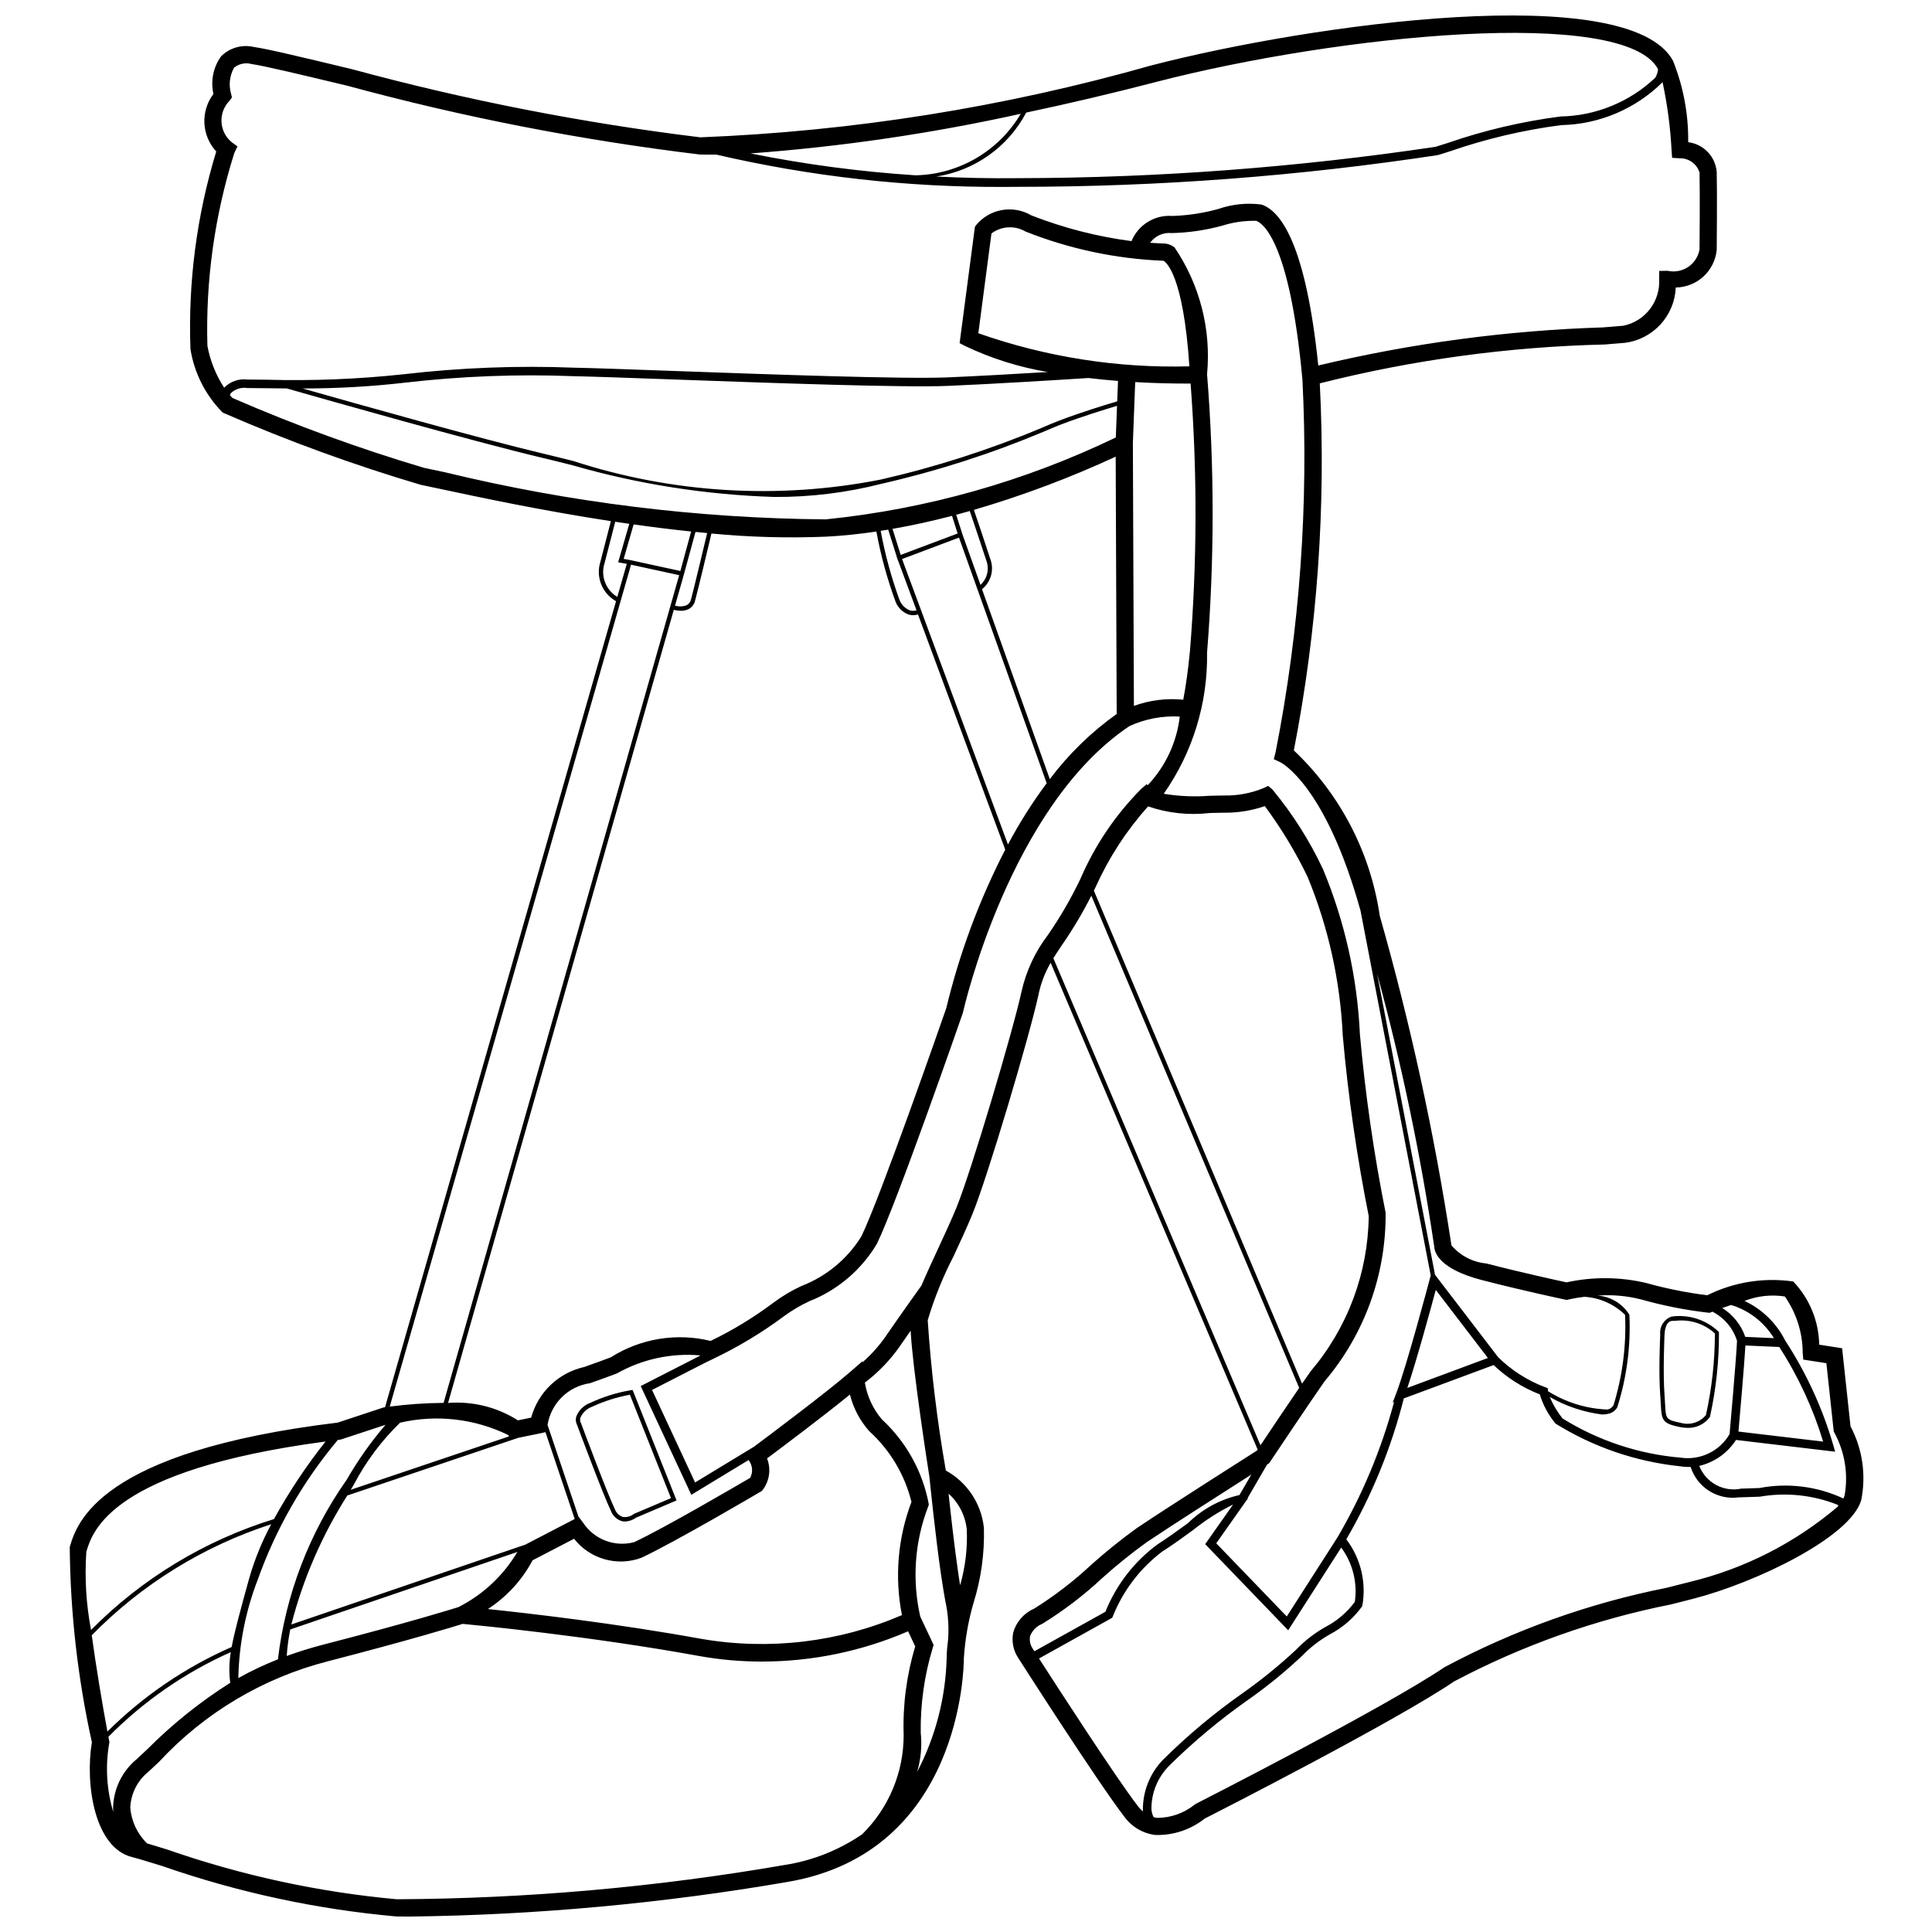 <?xml version="1.0" encoding="UTF-8"?>
<!-- Uploaded to: SVG Repo, www.svgrepo.com, Generator: SVG Repo Mixer Tools -->
<svg width="800px" height="800px" version="1.1" viewBox="144 144 512 512" xmlns="http://www.w3.org/2000/svg">
 <defs>
  <clipPath id="a">
   <path d="m162 148.09h476v503.81h-476z"/>
  </clipPath>
 </defs>
 <g clip-path="url(#a)">
  <path d="m634.41 522-2.231-20.699-6.074-0.949c-0.105-6.246-2.559-12.223-6.875-16.742-7.793-1.129-15.75 0.148-22.805 3.652-5.504-0.695-10.949-1.797-16.297-3.289-6.894-1.605-14.062-1.652-20.977-0.137-2.227-0.477-11.734-2.539-21.277-5.008-3.578-0.336-6.887-2.051-9.219-4.789l-0.035-0.188c-4.488-29.418-10.824-58.527-18.969-87.152-2.449-16.754-10.469-32.195-22.77-43.832 6.234-32.027 8.543-64.691 6.875-97.277 24.688-6.238 49.996-9.691 75.449-10.293 2.328-0.18 4.18-0.336 5.41-0.445v0.004c3.617-0.461 6.953-2.188 9.422-4.871 2.465-2.684 3.906-6.156 4.059-9.797 5.633-0.07 10.309-4.367 10.852-9.973 0-0.613 0.141-15.082 0-20.621-0.32-4.102-3.481-7.41-7.562-7.914 0.094-7.394-1.277-14.73-4.031-21.59-11.68-21.418-95.777-9.77-138.3 1.262-38.93 11.055-79.031 17.445-119.47 19.039-31.164-3.805-62.02-9.84-92.32-18.062-13.074-3.137-22.523-5.41-25.977-5.879h-0.004c-3.125-0.734-6.41 0.195-8.688 2.465-2.082 2.879-2.82 6.516-2.031 9.98-3.477 4.59-3.164 11.016 0.742 15.25-5.18 16.969-7.492 34.68-6.832 52.41 1.012 6.25 3.922 12.035 8.336 16.574l0.277 0.242 0.34 0.145c16.949 7.379 34.336 13.711 52.062 18.961 1.414 0.289 3.246 0.68 5.449 1.148 9.969 2.129 26.551 5.668 44.949 8.484-0.594 2.324-1.594 6.211-2.766 10.734-1.297 4.031 0.434 8.418 4.137 10.48l-61.219 213.61-0.414 0.062-12.141 4.012c-63.504 7.676-69.145 26.707-71 32.965 0.145 17.398 2.109 34.738 5.863 51.73-1.852 11.328 0.766 27.969 10.605 30.43 1.566 0.391 4.438 1.277 8.074 2.394 20.055 6.988 40.898 11.473 62.051 13.359 1.164 0.012 2.371 0.02 3.621 0.023 33.539-0.414 66.992-3.484 100.05-9.184 46.156-7.856 46.684-57.109 46.684-59.203l-0.004 0.004c0.309-5.023 1.18-9.992 2.59-14.82 2-6.422 2.918-13.129 2.723-19.852-0.684-6.394-4.449-12.051-10.082-15.145-2.312-13.184-3.918-26.477-4.805-39.828 1.742-5.859 4.035-11.535 6.852-16.961 1.773-3.828 3.606-7.789 4.984-11.148 4.07-9.945 15.117-47.133 17.52-58.141h-0.004c0.609-2.984 1.699-5.852 3.227-8.488l54.852 129-0.18 0.277c-3.199 2.035-24.258 15.43-31.781 20.504v-0.004c-4.231 3.051-8.297 6.324-12.18 9.805-4.633 4.324-9.668 8.191-15.039 11.555-2.719 1.172-4.769 3.5-5.59 6.344-0.48 2.375 0.02 4.84 1.383 6.84 1.195 1.871 21.094 32.938 28.039 41.953h0.004c1.938 2.699 4.918 4.465 8.219 4.871 4.734 0.145 9.363-1.391 13.074-4.328 3.934-2.004 50.566-25.805 66.129-36.367 18.051-9.547 37.391-16.414 57.414-20.391 2.18-0.539 4.211-1.062 6.055-1.539 16.637-4.305 41.578-16.316 44.406-26.105l0.004 0.004c1.34-6.652 0.34-13.562-2.832-19.562zm-17.41-34.418c3.066 4.379 4.719 9.586 4.734 14.93l0.148 1.793 6.129 0.957 1.953 18.109 0.219 0.398v0.004c2.719 5.055 3.656 10.875 2.66 16.523-0.086 0.281-0.195 0.555-0.324 0.82-6.938-3.238-14.719-4.211-22.242-2.777-1.66 0.066-3.289 0.129-4.836 0.164-4.68 0.969-9.375-1.578-11.117-6.027 4.012-0.945 7.5-3.41 9.734-6.875l26.277 3.113-0.477-1.652c-2.859-9.859-7.168-19.242-12.785-27.836-2.312-4.594-6.102-8.281-10.758-10.469 3.394-1.332 7.082-1.738 10.684-1.176zm-10.484 10.699v0.004c-1.098-3.176-3.25-5.875-6.102-7.652 0.773-0.277 1.555-0.539 2.344-0.797h0.004c4.731 1.43 8.77 4.559 11.34 8.785zm0.039 2.285 8.973 0.398-0.004 0.004c5.027 7.777 8.941 16.215 11.633 25.07l-22.449-2.66c0.363-3.996 1.535-17.504 1.844-22.809zm-27.656-12.211v0.004c5.769 1.633 11.66 2.801 17.617 3.496l0.555 0.055 0.516-0.207 0.234-0.094c3.113 1.605 5.457 4.383 6.508 7.723-0.18 4.387-1.766 22.371-1.969 24.703-2.629 4.543-7.766 7.023-12.961 6.258-11.117-0.938-21.852-4.504-31.324-10.402-1.375-1.73-2.512-3.641-3.379-5.68 4.269 2.445 8.977 4.023 13.859 4.644 0.598 0.008 1.191-0.066 1.773-0.215 0.953-0.223 1.773-0.832 2.266-1.68 2.512-7.926 3.598-16.23 3.211-24.539-1.836-2.953-4.981-4.84-8.449-5.074 3.879-0.289 7.777 0.055 11.543 1.012zm-54.812-13.98c0.086 1.621 1.426 5.949 12.641 8.859 10.953 2.832 21.863 5.137 21.969 5.16l0.508 0.105 0.504-0.125c0.039-0.008 1.68-0.398 4.172-0.711v0.004c4.055 0.238 7.883 1.941 10.781 4.785 0.359 8.102-0.68 16.203-3.062 23.949-0.344 0.582-0.914 0.996-1.574 1.141-5.606-0.203-11.055-1.883-15.797-4.867v-0.059l-0.051-0.738-0.699-0.254c-4.656-1.75-8.891-4.453-12.441-7.934l-16.746-21.867-15.363-79.828c6.484 23.805 11.547 47.977 15.16 72.383zm0.406 11.465 13.816 18.039-21.355 7.934c2.438-7.184 6.102-20.625 7.539-25.969zm-42.449-142.52-0.477 1.875 1.746 0.812c0.121 0.055 11.965 5.918 21.238 39.34l18.602 96.652-0.27 1.02c-0.062 0.23-6.102 23.035-8.898 30.309l-0.902 2.359 0.359-0.137v0.004c-3.367 12.551-8.402 24.598-14.965 35.812l-13.469 21.012-18.691-19.391 8.434-11.965-0.109-0.047 5.156-8.867 0.145-0.094 0.406-0.258 0.27-0.402c0.094-0.141 9.547-14.312 13.855-20.5l0.613-0.879 0.008 0.008c10.539-12.453 16.254-28.281 16.109-44.594-3.125-15.637-5.398-31.43-6.816-47.309-0.695-15.039-4.004-29.848-9.785-43.75-3.562-7.574-8.066-14.672-13.406-21.117l-1.129-0.945-1.328 0.633v-0.004c-3.219 1.312-6.664 1.965-10.137 1.918-1.312 0-2.742 0.043-4.219 0.086-4 0.293-8.023 0.113-11.984-0.543 7.676-10.945 11.695-24.039 11.484-37.406 1.965-24.555 1.965-49.227 0-73.777 1.121-11.855-1.922-23.73-8.605-33.59-0.926-0.742-2.09-1.117-3.273-1.059-1.098-0.043-2.164-0.102-3.215-0.18h-0.004c1.312-1.832 3.508-2.82 5.75-2.578 4.516-0.105 9.004-0.766 13.363-1.961 2.906-0.922 5.945-1.355 8.992-1.285 1.441 0.465 8.836 4.688 12.262 42.059 1.68 33.082-0.707 66.246-7.109 98.742zm-33.797 14.375-0.004 0.008c5.227 1.793 10.789 2.394 16.277 1.758 1.43-0.043 2.812-0.086 4.082-0.086 3.602 0.016 7.184-0.574 10.59-1.75 4.348 5.871 8.137 12.137 11.316 18.715 5.523 13.398 8.684 27.656 9.34 42.137 1.426 16.039 3.723 31.988 6.875 47.781-0.16 15.074-5.594 29.621-15.359 41.109l-0.621 0.891c-0.496 0.723-1.066 1.539-1.68 2.43l-55.172-130.65 0.539-1.125v-0.004c3.496-7.734 8.152-14.883 13.816-21.203zm-100.97 172.8c4.059-3.027 15.082-11.305 21.961-16.922v0.004c0.902 3.613 2.672 6.953 5.152 9.727 5.492 4.992 9.375 11.508 11.156 18.715-3.629 9.566-4.504 19.961-2.523 30-16.707 7.191-35.137 9.383-53.062 6.312-22.594-4.106-45.617-6.762-56.668-7.918 4.981-3.227 9.059-7.672 11.84-12.914l11-5.715c2.051 2.625 4.887 4.527 8.094 5.434 3.207 0.91 6.617 0.773 9.742-0.387 8.836-4.133 30.652-16.949 31.566-17.5l0.344-0.203 0.258-0.309v0.004c1.801-2.387 2.231-5.535 1.141-8.316zm-81.797 39.406c-1.523 0.484-12.664 3.965-35.672 9.906-3.531 0.914-6.789 1.934-9.828 3.043v0.004c0.164-2.363 0.477-4.711 0.938-7.031l60.191-20.543c-3.707 6.266-9.133 11.34-15.629 14.625zm-58.32 18.801-0.004 0.008c0.18-8.895 1.914-17.691 5.113-25.988 4.812-13.543 12.012-26.117 21.254-37.121l0.742-0.094 11.898-3.918c-3.875 4.527-7.32 9.402-10.293 14.562-9.922 14.105-16.184 30.457-18.219 47.586-3.606 1.418-7.113 3.082-10.496 4.973zm81.391-65.164 7.754 23.008-13.141 6.824v-0.012l-61.957 21.148-0.008 0.008c3.125-12.105 8.133-23.645 14.84-34.191l45.312-15.289 5.941-1.207zm-51.609 15.27c0.297-0.492 0.578-0.977 0.883-1.477l-0.008 0.008c3.18-6.051 7.301-11.559 12.207-16.316 9.625-2.223 19.723-1.078 28.605 3.246l0.289 0.383zm105.45-7.891 0.07 0.109-0.008 0.008c1 1.344 1.133 3.141 0.34 4.617-3.16 1.852-22.777 13.316-30.754 17.047v-0.004c-5.141 1.355-10.57-0.715-13.504-5.144l-1.16-1.551-0.047 0.023-8.168-24.242-0.035 0.012v-0.266h-0.004c0.957-5.711 5.5-10.145 11.23-10.961 2.309-0.801 4.738-1.707 7.094-2.578 6.723-3.801 14.441-5.473 22.137-4.797l0.02 0.039-15.809 8.09 13.41 28.82zm-10.074-31.566-0.004 0.008c-9.043-2.211-18.598-0.637-26.457 4.352-2.332 0.867-4.742 1.758-7.008 2.547-3.348 0.746-6.43 2.387-8.91 4.754-2.484 2.367-4.273 5.367-5.176 8.672l-3.516 0.723c-5.504-3.504-12-5.121-18.508-4.613l59.82-210.18h0.004c0.609 0.16 1.238 0.242 1.867 0.246 0.715 0.02 1.422-0.137 2.062-0.449 0.863-0.453 1.488-1.266 1.707-2.219 0.734-2.703 3.246-13.207 4.336-17.805 10.141 0.973 20.332 1.25 30.508 0.828 4.398-0.23 8.82-0.703 13.207-1.352 1.168 6.379 2.887 12.645 5.133 18.73 0.629 1.508 1.859 2.691 3.391 3.266 0.387 0.117 0.793 0.18 1.195 0.18 0.445 0 0.883-0.07 1.305-0.203l23.121 62.328c-6.875 13.336-12.121 27.449-15.633 42.035-0.969 2.789-17.453 50.094-22.48 60.43-3.711 6.008-9.289 10.629-15.879 13.164-2.648 1.223-5.164 2.727-7.5 4.481-5.191 3.891-10.746 7.266-16.59 10.086zm-21.887-207.05v0.02l-1.156-0.203 2.641-9.141c5.019 0.707 10.125 1.344 15.238 1.875l-2.848 10.469-8.137-1.77zm14.684 4.363 0.145-0.539 0.16-0.562 2.887-10.594c1.031 0.102 2.062 0.203 3.098 0.297-1.113 4.668-3.566 14.941-4.289 17.605l-0.008 0.004c-0.137 0.645-0.551 1.195-1.129 1.508-0.988 0.387-2.078 0.426-3.094 0.117l2.231-7.828zm75.879-17.246c1.082 3.188 3.117 9.184 4.328 12.941l-0.004 0.008c0.949 2.305 0.355 4.953-1.48 6.633l-4.801-13.445-1.637-5.137c1.207-0.324 2.406-0.656 3.594-0.992zm-4.699 1.285 1.488 4.676-15.094 5.68-2.164-6.902c5.375-0.934 10.672-2.117 15.762-3.449zm-16.914 3.648 2.238 7.113-0.023 0.008 0.188 0.512 0.18 0.57 0.027-0.012 4.894 13.195-0.004 0.008c-0.582 0.176-1.203 0.176-1.785 0-1.227-0.496-2.195-1.465-2.691-2.684-2.184-5.977-3.863-12.125-5.019-18.383 0.664-0.105 1.332-0.211 1.996-0.324zm31.734 83.438-28.062-75.641 15.09-5.68 23.238 65.09v-0.004c-3.824 5.148-7.258 10.574-10.266 16.238zm11.094-17.309-17.973-50.344-0.004 0.008c2.426-1.938 3.301-5.231 2.164-8.113-1.199-3.746-3.215-9.707-4.309-12.91h-0.004c12.863-3.758 25.422-8.473 37.582-14.102l0.266 68.191c-6.758 4.812-12.738 10.637-17.727 17.266zm29.824-137.39 0.285 0.012c0.648 0.336 5.262 3.617 6.879 27.977l-0.004 0.004c-19.02 0.516-37.977-2.457-55.926-8.77l3.481-26.457v0.004c2.637-1.965 6.188-2.164 9.027-0.504 11.562 4.598 23.82 7.211 36.254 7.731zm-11.754 31.859-0.207 5.41c-3.023 0.891-9.539 2.887-15.312 5.082-1.605 0.613-3.125 1.262-4.738 1.961h0.004c-13.809 5.793-28.094 10.375-42.695 13.703-27.086 5.316-55.082 3.629-81.332-4.91-2.785-0.699-5.41-1.359-7.859-1.938-16.324-3.859-50.188-13.395-63.949-17.309 9.09 0.008 18.172-0.508 27.203-1.547 14.855-1.723 29.824-2.293 44.77-1.703 4.777 0.09 14.684 0.445 26.152 0.859 25.809 0.93 61.152 2.203 72.895 1.707 11.488-0.484 27.914-1.492 37.234-2.086 2.691 0.32 5.32 0.574 7.836 0.77zm4.215 86.121-0.273-69.645 0.613-16.168c5.488 0.316 10.125 0.387 13.145 0.387h1.539c1.793 23.59 1.734 47.281-0.168 70.859-0.477 4.953-1.082 9.227-1.777 12.926-4.426-0.445-8.898 0.117-13.082 1.641zm5.719-165.31c48.375-12.543 124.29-20.109 133.18-3.438v0.059l-0.023 0.062 0.012 0.012h0.004c-0.086 0.758-0.332 1.484-0.719 2.137-6.797 6.438-15.754 10.105-25.113 10.277-10.207 1.32-20.25 3.68-29.977 7.047-1.105 0.352-2.164 0.68-3.144 0.988-36.562 5.457-73.477 8.238-110.44 8.312-7.66 0.09-14.965-0.082-21.836-0.434 10.164-1.566 18.992-7.852 23.797-16.949 11.148-2.356 22.66-5.062 34.266-8.074zm-107.34 18.891v0.004c24.102-1.773 48.043-5.285 71.637-10.504-5.84 9.891-16.379 16.059-27.863 16.309-14.707-0.953-29.328-2.894-43.773-5.805zm-143.91 51c-0.496-17.324 1.918-34.613 7.141-51.141l0.828-1.719-1.547-1.117v-0.004c-1.621-1.336-2.602-3.297-2.695-5.394-0.098-2.102 0.695-4.144 2.188-5.625l0.582-0.848-0.242-0.996c-0.648-2.301-0.363-4.762 0.797-6.852 1.297-1.074 3.039-1.441 4.664-0.984 3.234 0.445 13.074 2.805 25.539 5.793h-0.004c30.617 8.312 61.797 14.391 93.293 18.188 1.379 0.027 2.824 0.027 4.305 0.016 24.988 5.801 50.562 8.676 76.215 8.566 1.312 0 2.641 0 3.965-0.023 37.191-0.016 74.328-2.832 111.09-8.418 0.992-0.309 2.047-0.641 3.156-0.992 9.578-3.316 19.469-5.644 29.52-6.949 10.074-0.207 19.684-4.281 26.836-11.379 1.273 5.945 2.074 11.988 2.387 18.062l0.145 1.992 1.992 0.117h0.004c2.402-0.066 4.555 1.477 5.269 3.773 0.141 5.457 0 20.309 0 20.375-0.324 1.895-1.41 3.574-3.008 4.648s-3.566 1.441-5.441 1.023l-2.227 0.031-0.023 2.227c0.312 5.875-3.711 11.102-9.473 12.297-1.227 0.105-3.066 0.254-5.383 0.441-25.438 0.805-50.727 4.188-75.48 10.098-3.32-32.211-9.988-41.023-15.082-42.66h0.004c-3.848-0.496-7.754-0.09-11.414 1.18-3.969 1.102-8.051 1.723-12.164 1.852-4.676-0.367-9.055 2.328-10.836 6.668-9.094-1.188-18.012-3.481-26.551-6.824-4.883-2.871-11.133-1.742-14.699 2.66l-0.258 0.418-4.051 30.785 1.422 0.734c6.961 3.328 14.355 5.656 21.965 6.914-8.609 0.52-18.75 1.094-26.598 1.426-11.652 0.488-46.945-0.781-72.719-1.711-11.48-0.414-21.395-0.77-26.191-0.859-15.047-0.59-30.117-0.012-45.074 1.723-12.082 1.309-24.238 1.801-36.387 1.465-1.91-0.023-3.629-0.047-5.125-0.047-2.289-0.289-4.578 0.512-6.191 2.16-2.199-3.367-3.711-7.137-4.445-11.09zm57.453 32.344h0.004c-17.297-5.144-34.266-11.332-50.812-18.527-0.152-0.156-0.383-0.398-0.656-0.723 0.027-0.184 0.09-0.363 0.18-0.527 1.191-1.137 2.848-1.648 4.473-1.383 1.488 0 3.191 0.023 5.094 0.047 1.621 0.023 3.391 0.047 5.293 0.059 9.66 2.758 49.66 14.117 67.875 18.422 2.441 0.578 5.062 1.234 7.844 1.934 17.422 5.019 35.406 7.84 53.527 8.398 9.566 0.051 19.102-1.121 28.375-3.492 14.656-3.34 28.996-7.945 42.859-13.762 1.668-0.723 3.109-1.336 4.688-1.945 5.519-2.106 11.719-4.012 14.859-4.945l-0.32 8.375v0.004c-24.176 11.652-50.203 19-76.902 21.707-34.004-0.281-67.859-4.473-100.9-12.492-2.199-0.461-4.047-0.855-5.473-1.152zm47.828 25.125c1.191-4.594 2.203-8.539 2.793-10.848 1.234 0.188 2.477 0.367 3.727 0.539l-2.949 10.207 2.289 0.402-2.512 8.762 0.004 0.004c-3.117-1.852-4.512-5.629-3.352-9.062zm6.984 0.527 12.762 2.777-62.43 219.35v0.004c-4.777 0.031-9.543 0.363-14.277 0.984zm-144.36 261.62c1.609-5.43 6.441-21.699 63.391-29.25h0.004c-5.113 6.465-9.684 13.34-13.668 20.555-18.324 5.664-34.973 15.754-48.473 29.383-1.297-6.816-1.715-13.766-1.25-20.684zm1.441 22.098h0.004c13.246-13.504 29.562-23.602 47.559-29.43-2.422 4.512-4.363 9.266-5.793 14.18-2.414 8.762-3.918 14.223-4.688 18.355-12.262 5.383-23.422 12.98-32.926 22.41-1.402-7.562-2.981-16.988-4.152-25.516zm4.602 27.887-0.18-0.996h0.004c9.32-9.43 20.32-17.035 32.43-22.426-0.461 2.688-0.508 5.426-0.148 8.125-7.965 5.031-15.34 10.941-21.988 17.617-0.93 0.871-1.859 1.742-2.793 2.613-3.863 3.176-6.148 7.875-6.269 12.875 0 0.398 0.035 0.789 0.07 1.176h-0.004c-1.773-5.887-2.152-12.109-1.105-18.168l0.07-0.41zm179.07 32.977h0.004c-33.969 5.887-68.371 8.93-102.85 9.094-20.715-1.891-41.121-6.312-60.762-13.16-2.141-0.66-3.941-1.215-5.41-1.652h0.004c-2.594-2.519-4.172-5.902-4.445-9.504 0.164-3.707 1.922-7.16 4.816-9.48 0.941-0.879 1.879-1.754 2.812-2.633 12.059-13.004 27.609-22.258 44.793-26.652 22.129-5.719 33.375-9.176 35.668-9.898 3.977 0.371 33.617 3.231 62.523 8.488 5.512 1 11.105 1.5 16.707 1.5 13.348 0.004 26.555-2.727 38.809-8.02l1.891 4c-2.297 7.613-3.332 15.547-3.066 23.492 0.012 9.887-3.949 19.363-11 26.297-6.137 4.203-13.141 6.981-20.492 8.129zm48.223-88.871h0.004c0.207 4.981-0.395 9.965-1.77 14.758-0.168-1.039-0.359-2.203-0.539-3.547-0.973-6.688-1.953-15.418-2.523-20.754h-0.004c2.738 2.473 4.461 5.875 4.836 9.543zm-9.887-13.844c0.109 1.082 1.586 15.66 3.051 25.711 0.457 3.148 0.848 5.363 1.164 7.144l0.004-0.004c0.762 3.484 0.992 7.066 0.672 10.621-0.211 1.504-0.324 3.019-0.34 4.539-0.289 10.484-2.965 20.762-7.824 30.059 1-3.371 1.324-6.902 0.957-10.395-0.105-7.602 0.961-15.168 3.164-22.441l0.25-0.836-3.527-7.473h-0.004c-2.215-9.699-1.496-19.844 2.07-29.133l0.156-0.383 0.012-0.41h-0.004c-1.637-8.594-5.992-16.438-12.422-22.371-2.356-2.781-3.91-6.144-4.5-9.738 3.59-2.719 6.727-5.984 9.297-9.68 0.93-1.348 1.891-2.731 2.836-4.082 0.516 10.078 4.449 35.395 4.992 38.875zm24.422-128.85c-2.309 10.594-13.375 47.832-17.281 57.383-1.336 3.262-3.148 7.176-4.902 10.957-1.578 3.402-3.109 6.715-4.363 9.676-0.844 1.172-5.481 7.656-9.473 13.449l0.012 0.004c-1.766 2.531-3.832 4.844-6.152 6.879l-0.027-0.262-3.328 2.887c-6.266 5.441-21.816 17.07-25.422 19.766l-15.598 9.465-11.406-24.52 14.371-7.356 1.477-0.703-0.004-0.004c6.769-3.203 13.207-7.066 19.211-11.539 2.082-1.523 4.309-2.832 6.644-3.914 7.492-2.953 13.785-8.309 17.898-15.23 5.277-10.836 22.023-59.008 22.73-61.055l0.074-0.258c0.117-0.539 12.309-54.621 44.156-75.891l0.004-0.004c4.164-1.887 8.723-2.746 13.289-2.5-0.793 6.816-3.766 13.188-8.477 18.176l-0.309-0.246-1.441 1.25c-6.812 6.867-12.277 14.953-16.105 23.84-2.481 5.199-5.375 10.191-8.656 14.93-3.344 4.387-5.703 9.445-6.918 14.824zm8.41-8.73c0.695-1.121 1.457-2.266 2.309-3.535l0.004 0.004c2.875-4.168 5.465-8.52 7.754-13.031l55.078 130.43c-3.512 5.141-8.113 12-10.254 15.215zm-6.191 179.71h0.004c0.562-1.516 1.742-2.719 3.246-3.312 5.688-3.512 11.016-7.578 15.902-12.137 3.75-3.367 7.676-6.531 11.754-9.48 5.949-4.012 20.457-13.285 27.75-17.934l-3.152 5.422c-5.137 1.16-9.848 3.731-13.609 7.418-2.652 1.93-5.41 3.926-8.113 5.664v-0.004c-6.168 4.555-10.945 10.734-13.797 17.852l-18.824 10.465-0.402-0.629-0.066-0.094h0.004c-0.633-0.949-0.879-2.102-0.691-3.227zm28.59 44.996c-5.754-7.465-21.148-31.266-26.199-39.125l19.414-10.797 0.148-0.387h0.004c2.711-6.789 7.223-12.715 13.051-17.129 2.781-1.773 5.555-3.785 8.234-5.742 3.273-2.621 6.82-4.887 10.578-6.746l-7.391 10.5 21.996 22.824 14.051-21.922c3.051 4.137 4.344 9.305 3.606 14.391-2.074 2.805-4.762 5.098-7.859 6.695-2.883 1.637-5.512 3.684-7.801 6.078-4.41 4.106-9.09 7.906-14.008 11.379-7.551 5.293-14.637 11.219-21.184 17.711-3.469 3.594-5.379 8.406-5.316 13.402l0.047 0.305c-0.508-0.43-0.965-0.906-1.371-1.43zm146.14-59.387c-1.836 0.477-3.859 0.984-6.027 1.531-20.547 4.082-40.379 11.172-58.859 21.039-15.672 10.637-65.332 35.922-65.832 36.176l-0.402 0.262c-2.809 2.25-6.297 3.484-9.898 3.492-0.324-0.039-0.648-0.102-0.965-0.188-0.305-0.641-0.496-1.332-0.566-2.039-0.059-4.391 1.68-8.613 4.805-11.695 6.441-6.352 13.402-12.156 20.809-17.352 5.062-3.555 9.863-7.473 14.363-11.719 2.148-2.215 4.606-4.113 7.289-5.633 3.414-1.789 6.363-4.352 8.605-7.488 1.148-6.231-0.387-12.66-4.227-17.703 6.793-11.68 11.922-24.25 15.242-37.344l23.801-8.836c3.531 3.363 7.691 6.004 12.238 7.769 0.859 2.84 2.281 5.481 4.188 7.754 9.934 6.176 21.133 10.027 32.762 11.273 0.84 0.145 1.691 0.215 2.547 0.219l0.473-0.027c1.734 5.465 7.172 8.875 12.848 8.055h0.609c1.559-0.039 3.199-0.102 4.867-0.164h0.004c6.922-1.199 14.043-0.461 20.574 2.129 0.098 0.113 0.188 0.234 0.262 0.359-11.395 9.738-24.934 16.637-39.508 20.133z"/>
 </g>
 <path d="m311.2 512.41c-3.703 0.629-7.309 1.75-10.715 3.332-1.707 0.621-3.074 1.934-3.762 3.617-0.223 0.754-0.148 1.566 0.211 2.269 0.449 1.211 6.894 18.492 8.988 22.828 0.5 1.297 1.582 2.289 2.918 2.672 0.262 0.062 0.531 0.09 0.801 0.09 1.059-0.043 2.078-0.402 2.93-1.027l10.719-4.562-11.641-29.285zm0.863 32.754-0.133 0.078c-0.809 0.621-1.824 0.898-2.836 0.773-0.992-0.316-1.785-1.078-2.144-2.055-2.102-4.348-8.895-22.586-8.965-22.77l-0.051-0.105c-0.223-0.441-0.262-0.945-0.117-1.414 0.617-1.355 1.758-2.402 3.164-2.902 3.168-1.465 6.508-2.523 9.945-3.152l10.891 27.406z"/>
 <path d="m584.13 516.18c0.219 4.231 0.406 5.047 5.062 6.004h-0.004c0.668 0.141 1.344 0.211 2.023 0.215 2.312 0.082 4.519-0.98 5.891-2.844l0.078-0.203h0.004c1.609-7.34 2.402-14.84 2.356-22.355-3.336-3.223-7.969-4.734-12.562-4.09-1.98 0.688-3.223 2.652-3 4.738-0.02 0.414-0.465 10.082 0 16.125 0.074 0.922 0.113 1.715 0.152 2.41zm0.992-18.484v-0.027c0-0.035 0.051-3.469 1.945-3.613 0.305-0.023 0.66-0.035 1.051-0.035l-0.004-0.004c3.773-0.43 7.547 0.797 10.348 3.359 0 7.281-0.797 14.539-2.375 21.645-1.625 1.945-4.238 2.746-6.672 2.047-3.938-0.801-3.949-1.035-4.148-4.945-0.035-0.699-0.078-1.504-0.148-2.43-0.465-6.086-0.004-15.902 0-16z"/>
</svg>